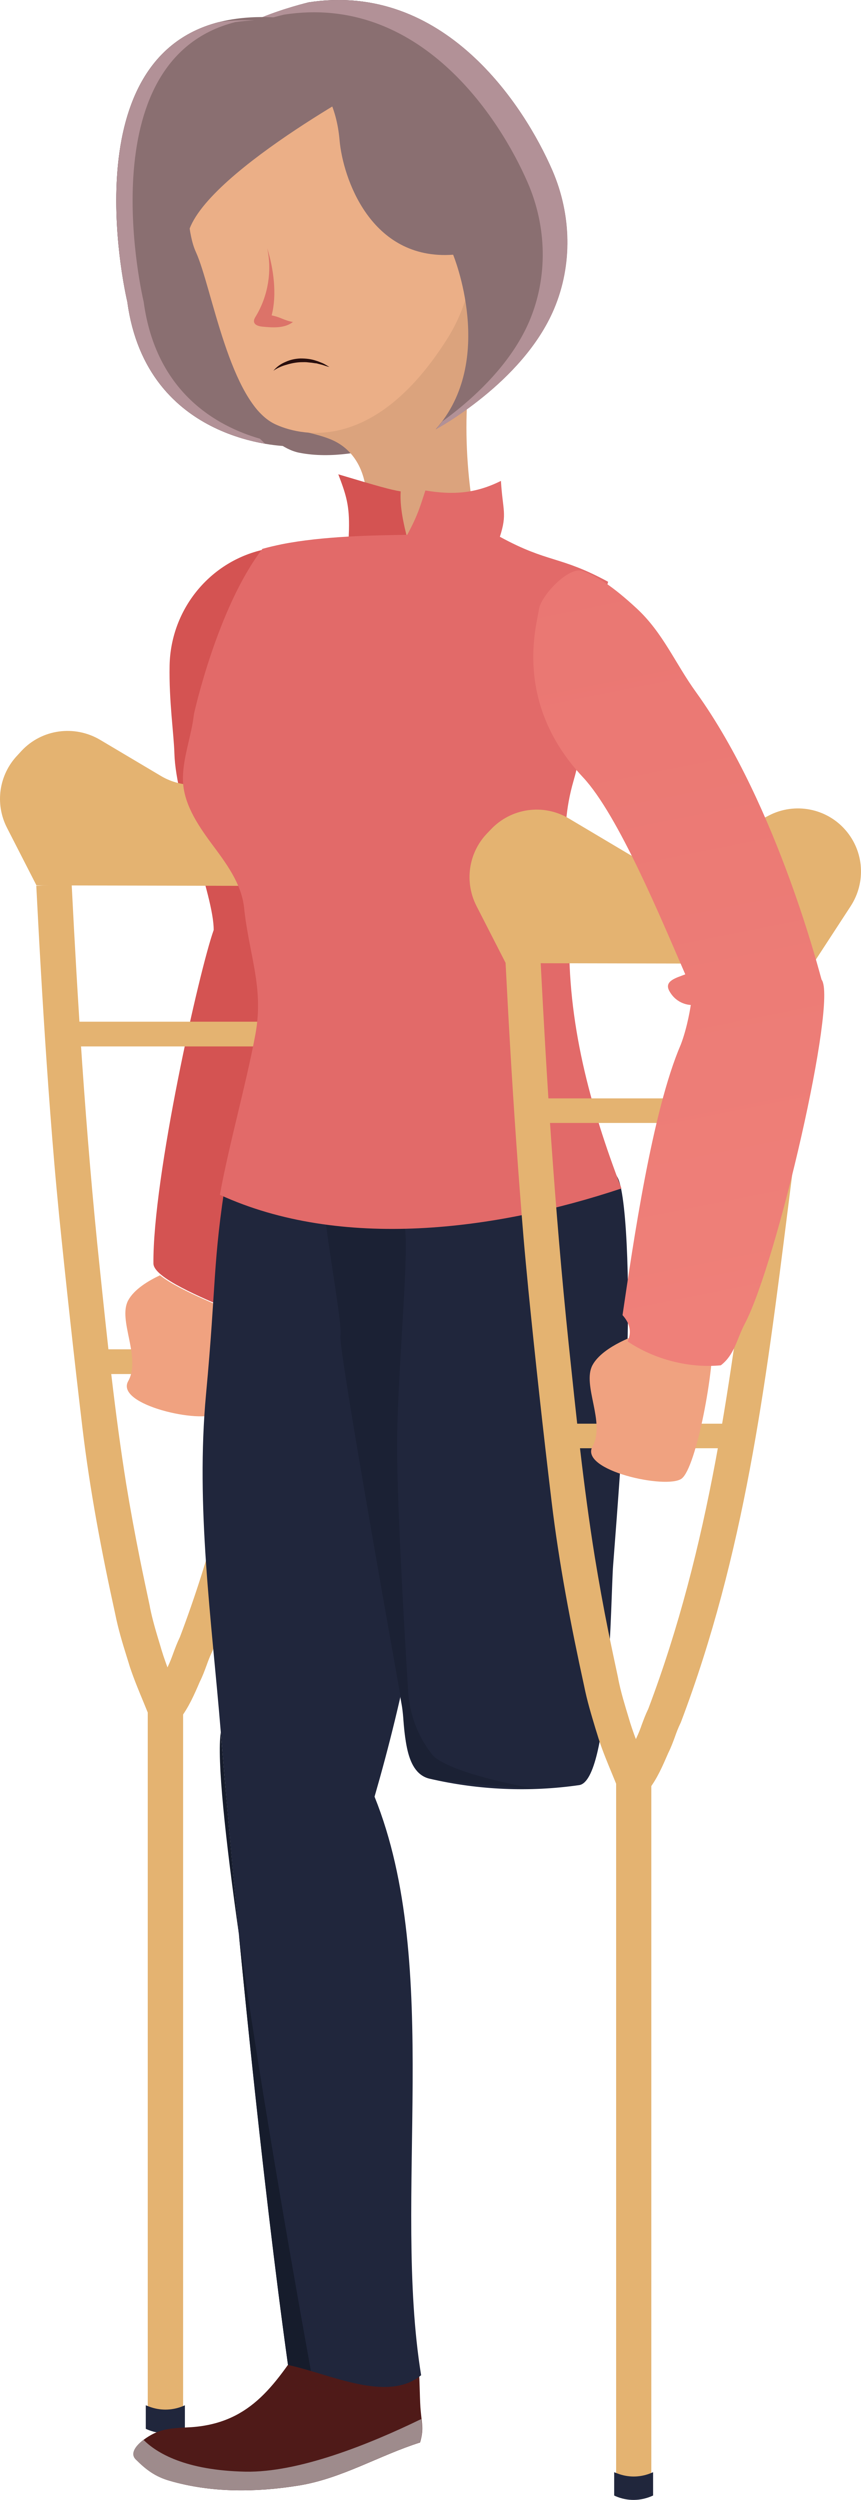 <svg width="114" height="331" viewBox="0 0 114 331" fill="none" xmlns="http://www.w3.org/2000/svg">
    <path d="M20.125 47.733C19.019 49.594 18.289 51.621 17.795 53.694C17.819 53.718 17.842 53.718 17.866 53.741C22.149 61.894 12.594 86.587 15.536 95.399C14.782 96.6 14.688 97.802 15.488 98.98C12.382 101.949 16.665 101.595 12.382 101.949C12.335 101.925 12.311 101.902 12.264 101.878C10.428 100.959 3.767 98.509 1.108 96.388C0.425 95.846 0.025 95.328 0.002 94.857C-0.116 83.5 6.121 55.838 7.98 50.678C8.027 46.131 2.967 33.973 2.779 27.305C2.708 24.737 2.049 20.331 2.143 15.665C2.285 8.008 7.792 1.457 15.324 0.162C16.971 -0.121 18.195 -0.051 18.642 0.515C19.866 1.976 14.594 6.453 14.994 8.338C16.5 15.712 20.125 17.362 20.196 24.925C20.243 29.92 20.172 39.298 20.549 47.073C20.407 47.285 20.266 47.497 20.125 47.733Z" transform="translate(20.312 72.465)" fill="#D45352"/>
    <path d="M16.687 114.44L14.922 110.081C14.898 110.058 14.898 110.01 14.875 109.987C14.663 109.469 14.451 108.95 14.239 108.432C13.604 106.9 12.945 105.322 12.403 103.696L12.38 103.625C12.239 103.178 12.121 102.753 11.98 102.329C11.392 100.444 10.85 98.654 10.45 96.651C8.661 88.522 7.108 80.346 6.119 72.076C4.99 62.58 3.954 53.061 2.989 43.542V43.519C2.777 41.304 2.565 39.089 2.377 36.851C1.648 28.274 1.083 19.698 0.588 11.121C0.377 7.493 0.188 3.864 -8.97831e-08 0.236L4.684 1.4381e-06C5.084 7.893 5.531 15.763 6.072 23.656C6.708 32.798 7.461 41.917 8.426 51.035C9.414 60.531 10.403 70.049 11.909 79.451C12.451 82.773 13.062 86.072 13.722 89.37C14.145 91.467 14.592 93.564 15.04 95.661V95.708C15.393 97.499 15.91 99.172 16.452 100.963C16.569 101.387 16.711 101.811 16.852 102.259C17.017 102.73 17.181 103.225 17.37 103.719C17.37 103.719 17.37 103.696 17.393 103.696L17.44 103.578C17.723 102.989 17.934 102.424 18.146 101.834C18.382 101.198 18.641 100.491 19.017 99.714C27.231 78.013 30.009 55.912 32.95 32.539C33.374 29.099 33.821 25.565 34.292 22.054C35.022 16.258 35.469 10.438 35.916 4.83C36.034 3.228 36.175 1.602 36.293 1.4381e-06L40.953 0.377C40.812 1.979 40.694 3.605 40.576 5.207C40.129 10.886 39.682 16.753 38.929 22.666C38.458 26.177 38.011 29.712 37.587 33.152C34.598 56.855 31.774 79.239 23.348 101.505L23.301 101.622L23.254 101.717C22.971 102.306 22.759 102.871 22.548 103.46C22.312 104.096 22.053 104.827 21.653 105.628C20.924 107.324 20.17 109.068 18.994 110.576L16.687 114.44Z" transform="translate(4.803 117.041)" fill="#E4B371"/>
    <path d="M4.684 5.75241e-06H0V95.19H4.684V5.75241e-06Z" transform="translate(19.561 226.203)" fill="#E4B371"/>
    <path d="M23.395 -5.75241e-06H0V3.275H23.395V-5.75241e-06Z" transform="translate(12.17 178.654)" fill="#E4B371"/>
    <path d="M33.398 0H0V3.275H33.398V0Z" transform="translate(8.192 135.277)" fill="#E4B371"/>
    <path d="M4.827 20.621L45.803 20.716L50.816 13.011C52.864 9.877 52.582 5.754 50.134 2.903C47.592 -0.042 43.355 -0.843 39.919 0.947L29.469 6.366C26.88 7.71 23.797 7.615 21.302 6.131L13.253 1.348C9.864 -0.655 5.533 -0.066 2.85 2.809L2.309 3.398C-0.139 5.966 -0.704 9.807 0.92 12.987L4.827 20.621Z" transform="translate(0 96.607)" fill="#E4B371"/>
    <path d="M0 0V3.11L0.141 3.181C1.789 3.888 3.554 3.888 5.178 3.11V0L4.778 0.165C3.366 0.707 1.836 0.707 0.424 0.165L0 0Z" transform="translate(19.302 318.471)" fill="#20263C"/>
    <path d="M15.742 5.49C14.989 10.862 13.436 17.294 12.094 18.261C10.117 19.698 -1.392 17.177 0.373 14.019C2.139 10.862 -1.039 5.938 0.373 3.322C1.174 1.838 3.08 0.707 4.586 0C7.222 2.121 13.883 4.571 15.742 5.49Z" transform="translate(16.598 168.854)" fill="#F0A280"/>
    <path d="M38.045 12.614C38.21 14.357 38.445 15.041 37.951 16.714C32.467 18.457 27.572 21.497 21.876 22.416C16.18 23.335 10.296 23.382 4.789 21.779C2.906 21.238 1.705 20.342 0.317 18.952C-0.837 17.798 1.423 16.101 2.882 15.441C4.365 14.782 6.036 14.782 7.66 14.687C15.78 14.122 18.91 8.75 23.123 2.529C23.547 1.917 23.994 1.304 24.63 0.951C25.335 0.55 26.159 0.527 26.959 0.48C29.643 0.362 34.538 -0.934 36.374 1.304C38.163 3.472 37.763 9.928 38.045 12.614Z" transform="translate(17.667 306.682)" fill="#4F1A18"/>
    <path d="M37.95 3.11C32.466 4.854 27.57 7.893 21.875 8.812C16.202 9.731 10.295 9.778 4.787 8.176C2.928 7.634 1.704 6.739 0.316 5.349C-0.461 4.571 0.316 3.534 1.351 2.757C3.093 4.5 6.882 6.809 14.837 6.974C21.851 7.116 31.171 3.393 38.138 -1.15048e-05C38.279 1.107 38.35 1.814 37.95 3.11Z" transform="translate(17.645 320.285)" fill="#9E8B8C"/>
    <path d="M3.162 11.626C1.302 23.36 1.844 25.646 0.455 40.56C-0.933 55.475 1.185 70.366 2.409 85.304C4.386 109.691 7.916 144.869 11.305 169.09C16.93 170.316 24.485 174.133 28.934 170.457C25.121 146.942 31.805 116.288 22.767 93.857C30.464 67.232 34.371 37.403 26.863 10.731C25.804 6.985 24.415 3.191 21.661 0.458C18.907 -2.252 3.774 7.786 3.162 11.626Z" transform="translate(26.825 144.031)" fill="#20263C"/>
    <path d="M9.532 57.75C8.473 57.444 7.461 57.161 6.496 56.949C4.237 40.691 1.906 19.533 -1.43653e-06 -5.75242e-06C3.13 22.148 8.214 50.493 9.532 57.75Z" transform="translate(31.634 256.172)" fill="#161C2C"/>
    <path d="M0.134 2.87621e-06C0.793 8.035 1.617 17.224 2.535 26.813C0.746 14.184 -0.407 3.558 0.134 2.87621e-06Z" transform="translate(29.1 229.336)" fill="#161C2C"/>
    <path d="M5.179 38.83C5.249 51.389 9.321 63.641 11.463 76.034C11.981 78.98 11.557 84.917 15.158 85.766C21.631 87.273 28.385 87.556 34.952 86.614C39.047 86.025 39.141 61.473 39.447 57.562C40.083 49.41 40.671 41.234 41.142 33.058C41.754 22.785 41.354 8.954 40.106 6.291C39.8 5.632 36.246 -0.047 36.035 0C32.904 0.99 33.61 7.917 30.504 8.742C22.972 10.745 8.074 8.789 0.307 10.108C-1.482 18.331 5.132 30.395 5.179 38.83Z" transform="translate(41.73 149.744)" fill="#20263C"/>
    <path opacity="0.5" d="M14.153 72.838C14.153 72.814 14.13 72.814 14.13 72.79C12.294 70.434 11.235 67.56 11.046 64.567C10.387 54.035 9.493 37.777 9.587 30.897C9.752 20.318 11.305 5.545 10.505 2.529C9.705 -0.487 1.42 1.421 0.243 0.078C-0.91 -1.288 2.432 15.653 2.079 17.42C1.797 18.81 7.728 52.268 10.387 67.183C10.387 67.183 10.317 71.353 11.611 74.016C11.635 74.18 11.658 74.275 11.658 74.275C11.658 74.275 11.658 74.204 11.635 74.086C12.152 75.099 12.859 75.9 13.871 76.089C17.495 76.796 27.922 77.456 27.922 77.456C27.922 77.456 16.201 75.453 14.153 72.838Z" transform="translate(42.995 159.396)" fill="#161C2C"/>
    <path d="M19.704 56.069C14.385 55.15 3.393 51.545 1.463 37.267C1.463 37.267 -6.209 5.317 13.584 0.251C16.22 -0.126 19.304 -0.102 22.858 0.487L21.022 1.641L31.801 8.78C31.801 8.78 6.806 22.281 7.277 29.939C7.3 29.915 7.112 44.288 19.704 56.069Z" transform="translate(15.391 2.678)" fill="#8A6F71"/>
    <path d="M0.028 8.961C10.595 4.037 16.668 10.069 17.397 18.527C17.821 23.499 21.492 34.526 32.437 33.725C32.437 33.725 38.227 47.721 30.13 56.839C30.13 56.839 41.639 50.69 45.782 40.888C48.253 35.044 48.088 28.4 45.57 22.58C41.804 13.886 31.189 -2.466 13.278 0.314C13.302 0.338 -0.702 3.542 0.028 8.961Z" transform="translate(27.559)" fill="#8A6F71"/>
    <path d="M3.672 0L0 8.058C0 8.058 9.673 32.233 18.099 33.882C26.525 35.531 36.763 30.159 36.763 30.159C36.763 30.159 25.278 10.579 24.383 9.566C23.489 8.529 3.672 0 3.672 0Z" transform="translate(21.538 26.066)" fill="#8A6F71"/>
    <path d="M0.521 5.301C0.356 14.843 0.168 24.386 0.003 33.905C-0.044 36.073 0.45 38.358 1.698 40.125C3.91 43.283 8.123 43.071 11.7 44.484C17.067 46.605 17.584 53.556 15.231 58.81C18.526 58.527 28.388 59.093 31.683 58.81C29.329 49.126 29.094 38.523 31.306 29.593C34.366 29.193 37.166 26.907 38.108 23.962C38.602 22.407 38.508 20.404 37.166 19.438C36.39 18.872 35.354 18.778 34.413 18.99C33.471 19.202 32.6 19.65 31.753 20.098C34.036 16.21 33.024 10.626 30.035 7.256C27.046 3.887 22.692 2.073 18.314 0.965C15.137 0.141 11.795 -0.354 8.57 0.306C5.369 0.965 0.568 2.002 0.521 5.301Z" transform="translate(31.984 13.65)" fill="#DBA37D"/>
    <path fill-rule="evenodd" clip-rule="evenodd" d="M0.461 8.07C0.461 8.07 -0.951 20.369 1.167 24.988C3.285 29.606 5.616 44.944 11.641 47.772C14.536 49.138 24.562 52.107 34.424 36.509C44.285 20.911 30.634 0.601 30.634 0.601C30.634 0.601 7.357 -3.145 0.461 8.07Z" transform="translate(24.771 8.385)" fill="#EBAF87"/>
    <path d="M1.412 7.328C1.389 8.317 1.271 9.307 1.483 10.273C1.671 11.239 7.814 12.299 8.732 12.653C11.58 13.69 7.932 7.257 8.261 2.262C6.849 2.026 5.437 1.626 7.18264e-07 -1.4381e-06C1.083 2.827 1.483 4.17 1.412 7.328Z" transform="translate(44.791 62.801)" fill="#D45352"/>
    <path d="M58.065 93.682C41.331 99.266 20.949 101.882 4.897 94.53C5.98 88.381 8.475 79.451 9.605 73.23C10.734 67.057 8.757 62.769 8.098 56.525C7.769 53.321 5.698 50.587 3.768 47.996C1.861 45.404 -0.069 42.506 0.002 39.254C0.049 36.45 1.155 33.67 1.461 30.866C1.461 30.866 4.544 16.8 10.523 9.001C11.346 8.765 12.194 8.577 13.088 8.388C18.548 7.304 25.186 7.21 29.704 7.139C31.187 4.383 31.446 3.228 32.105 1.272C35.683 1.861 38.648 1.72 42.108 1.4381e-06C42.343 3.935 42.955 4.335 41.967 7.398C48.392 10.909 49.875 9.872 56.3 13.36C53.9 21.724 54.111 31.408 51.711 39.749C49.569 47.194 51.334 52.119 51.169 59.871C50.863 71.581 53.9 82.82 58.065 93.682Z" transform="translate(24.219 63.672)" fill="#E26A69"/>
    <path d="M0.028 8.961C10.595 4.037 16.668 10.069 17.397 18.527C17.821 23.499 21.492 34.526 32.437 33.725C32.437 33.725 38.227 47.721 30.13 56.839C30.13 56.839 41.639 50.69 45.782 40.888C48.253 35.044 48.088 28.4 45.57 22.58C41.804 13.886 31.189 -2.466 13.278 0.314C13.302 0.338 -0.702 3.542 0.028 8.961Z" transform="translate(27.559)" fill="#8A6F71"/>
    <path d="M42.177 40.911C40.105 45.812 36.199 49.794 32.786 52.551C29.397 55.308 26.525 56.839 26.525 56.839C26.831 56.509 27.114 56.156 27.372 55.802C28.055 55.308 28.761 54.766 29.514 54.153C32.904 51.396 36.81 47.414 38.905 42.514C41.376 36.67 41.212 30.026 38.693 24.206C34.928 15.512 24.313 -0.84 6.402 1.94C6.402 1.94 3.248 2.67 0 3.99C3.931 1.634 9.673 0.314 9.673 0.314C27.584 -2.466 38.199 13.886 41.965 22.58C44.483 28.424 44.648 35.068 42.177 40.911Z" transform="translate(31.188)" fill="#B29197"/>
    <path d="M1.461 37.688C1.461 37.688 -8.777 -4.983 24.95 0.484L23.114 1.638L33.894 8.777C33.894 8.777 8.898 22.278 9.369 29.936C9.369 29.936 9.181 44.921 22.573 56.82C22.573 56.797 4.003 56.655 1.461 37.688Z" transform="translate(15.393 2.258)" fill="#8A6F71"/>
    <path d="M3.629 37.275C5.253 49.315 13.325 53.768 19.021 55.417C19.257 55.629 19.468 55.865 19.704 56.077C14.385 55.158 3.393 51.553 1.463 37.275C1.463 37.275 -6.209 5.325 13.584 0.259C15.02 0.047 16.573 -0.047 18.268 0.023C17.374 0.07 16.55 0.141 15.75 0.259C-4.044 5.301 3.629 37.275 3.629 37.275Z" transform="translate(15.391 2.67)" fill="#B29197"/>
    <path d="M0.071 2.85883e-06C0.047 0.023 0.024 0.047 1.43653e-06 0.07C1.43653e-06 0.047 1.43653e-06 0.047 1.43653e-06 0.023L0.071 2.85883e-06Z" transform="translate(90.64 124.25)" fill="url(#paint0_linear)"/>
    <path d="M16.569 113.733L14.828 109.398C14.804 109.374 14.804 109.327 14.781 109.304C14.569 108.785 14.357 108.267 14.145 107.749C13.51 106.217 12.851 104.638 12.333 103.036L12.309 102.965C12.168 102.518 12.05 102.094 11.909 101.67C11.344 99.785 10.803 98.017 10.403 96.015C8.638 87.957 7.084 79.828 6.096 71.605C4.966 62.18 3.931 52.731 2.989 43.26V43.236C2.777 41.045 2.565 38.83 2.377 36.615C1.671 28.109 1.083 19.604 0.588 11.074C0.377 7.469 0.188 3.864 -1.43653e-06 0.259L4.637 0.024C5.037 7.846 5.484 15.692 6.025 23.515C6.661 32.586 7.414 41.657 8.355 50.705C9.344 60.13 10.309 69.578 11.815 78.932C12.356 82.231 12.945 85.506 13.604 88.781C14.027 90.878 14.475 92.952 14.922 95.049V95.096C15.275 96.863 15.793 98.536 16.334 100.327C16.452 100.751 16.593 101.175 16.734 101.599C16.899 102.07 17.064 102.565 17.252 103.036C17.252 103.036 17.252 103.013 17.276 103.013L17.323 102.895C17.605 102.306 17.817 101.764 18.029 101.151C18.264 100.515 18.523 99.808 18.899 99.031C27.043 77.472 29.82 55.559 32.739 32.327C33.162 28.91 33.609 25.4 34.08 21.913C34.81 16.163 35.257 10.391 35.681 4.807C35.798 3.204 35.94 1.602 36.057 -2.87621e-06L40.694 0.377C40.553 1.979 40.435 3.581 40.317 5.16C39.87 10.791 39.423 16.635 38.693 22.502C38.246 25.989 37.799 29.5 37.375 32.892C34.41 56.431 31.609 78.65 23.23 100.774L23.183 100.892L23.136 100.986C22.854 101.575 22.642 102.117 22.43 102.73C22.195 103.366 21.936 104.096 21.535 104.898C20.806 106.57 20.076 108.314 18.899 109.798L16.569 113.733Z" transform="translate(66.939 127.219)" fill="#E4B371"/>
    <path d="M4.66 2.87621e-06H0V94.507H4.66V2.87621e-06Z" transform="translate(81.578 235.697)" fill="#E4B371"/>
    <path d="M23.23 5.75242e-06H0V3.252H23.23V5.75242e-06Z" transform="translate(74.235 188.502)" fill="#E4B371"/>
    <path d="M33.162 -5.75242e-06H0V3.252H33.162V-5.75242e-06Z" transform="translate(70.281 145.432)" fill="#E4B371"/>
    <path d="M4.794 20.487L45.488 20.582L50.478 12.924C52.502 9.79 52.243 5.714 49.795 2.887C47.277 -0.035 43.064 -0.836 39.651 0.931L29.248 6.327C26.683 7.646 23.623 7.575 21.152 6.091L13.15 1.332C9.784 -0.671 5.5 -0.059 2.817 2.792L2.276 3.358C-0.148 5.926 -0.69 9.743 0.911 12.9L4.794 20.487Z" transform="translate(62.167 107.037)" fill="#E4B371"/>
    <path d="M0 -5.75242e-06V3.087L0.141 3.157C1.765 3.864 3.53 3.841 5.154 3.087V-5.75242e-06L4.754 0.165C3.342 0.707 1.836 0.707 0.424 0.165L0 -5.75242e-06Z" transform="translate(81.319 327.33)" fill="#20263C"/>
    <path d="M12.165 0.031L6.681 3.589C6.681 3.589 1.785 5.12 0.373 7.736C-1.039 10.374 2.139 15.322 0.373 18.503C-1.392 21.684 10.164 24.205 12.165 22.768C14.142 21.331 16.613 7.9 16.26 3.659C15.907 -0.582 12.165 0.031 12.165 0.031Z" transform="translate(78.074 173.016)" fill="#F0A280"/>
    <path d="M21.559 16.138C18.782 12.297 17.181 8.268 13.698 5.04C10.52 2.095 8.402 0.752 6.496 0.069C4.707 -0.567 0.941 3.367 0.729 5.252C0.494 7.137 -2.731 17.457 6.566 27.377C11.273 32.396 17.016 46.344 20.123 53.484C18.993 53.931 17.275 54.332 18.005 55.675C19.017 57.536 20.853 57.536 20.853 57.536C20.853 57.536 20.453 60.364 19.535 62.767C15.722 71.603 13.203 89.251 11.815 98.605C12.756 99.641 13.062 100.796 12.497 102.092C16.051 104.472 20.57 105.65 24.83 105.249C26.666 103.835 26.925 101.786 28.008 99.736C32.291 91.583 40.293 56.924 38.175 54.191C38.105 54.143 32.456 31.288 21.559 16.138Z" transform="translate(70.61 75.525)" fill="url(#paint1_linear)"/>
    <path d="M1.751 7.19052e-07C2.41 3.039 1.869 6.338 0.245 9.024C0.103 9.26 -0.038 9.495 0.009 9.778C0.103 10.202 0.645 10.344 1.068 10.391C2.481 10.532 4.034 10.65 5.164 9.778C3.94 9.566 3.563 9.142 2.339 8.906C3.069 6.173 2.598 2.686 1.751 7.19052e-07Z" transform="translate(33.626 32.853)" fill="#DC7369"/>
    <path d="M7.18264e-07 1.626C0.424 1.107 0.989 0.707 1.624 0.448C2.236 0.165 2.918 0.024 3.601 7.19052e-07C4.284 7.19052e-07 4.966 0.071 5.602 0.283C5.931 0.377 6.237 0.518 6.543 0.636C6.849 0.778 7.131 0.966 7.414 1.131C7.084 1.06 6.778 0.942 6.472 0.848L6.002 0.73C5.837 0.683 5.696 0.636 5.531 0.636C5.366 0.613 5.201 0.589 5.06 0.565C4.896 0.542 4.731 0.542 4.59 0.518C4.284 0.471 3.954 0.495 3.648 0.495C3.013 0.518 2.377 0.636 1.765 0.825C1.153 0.99 0.541 1.249 7.18264e-07 1.626Z" transform="translate(36.201 47.461)" fill="#280E0D"/>
    <defs>
        <linearGradient id="paint0_linear" x2="1" gradientUnits="userSpaceOnUse" gradientTransform="translate(-0.019 0.069) scale(0.084 0.084) rotate(-73.373)">
            <stop stop-color="#EBB339"/>
            <stop offset="1" stop-color="#F5C243"/>
        </linearGradient>
        <linearGradient id="paint1_linear" x2="1" gradientUnits="userSpaceOnUse" gradientTransform="translate(-106.674 129.888) scale(280.67 280.978) rotate(-103.068)">
            <stop stop-color="#EF8079"/>
            <stop offset="0.864" stop-color="#E26A69"/>
        </linearGradient>
    </defs>
</svg>
